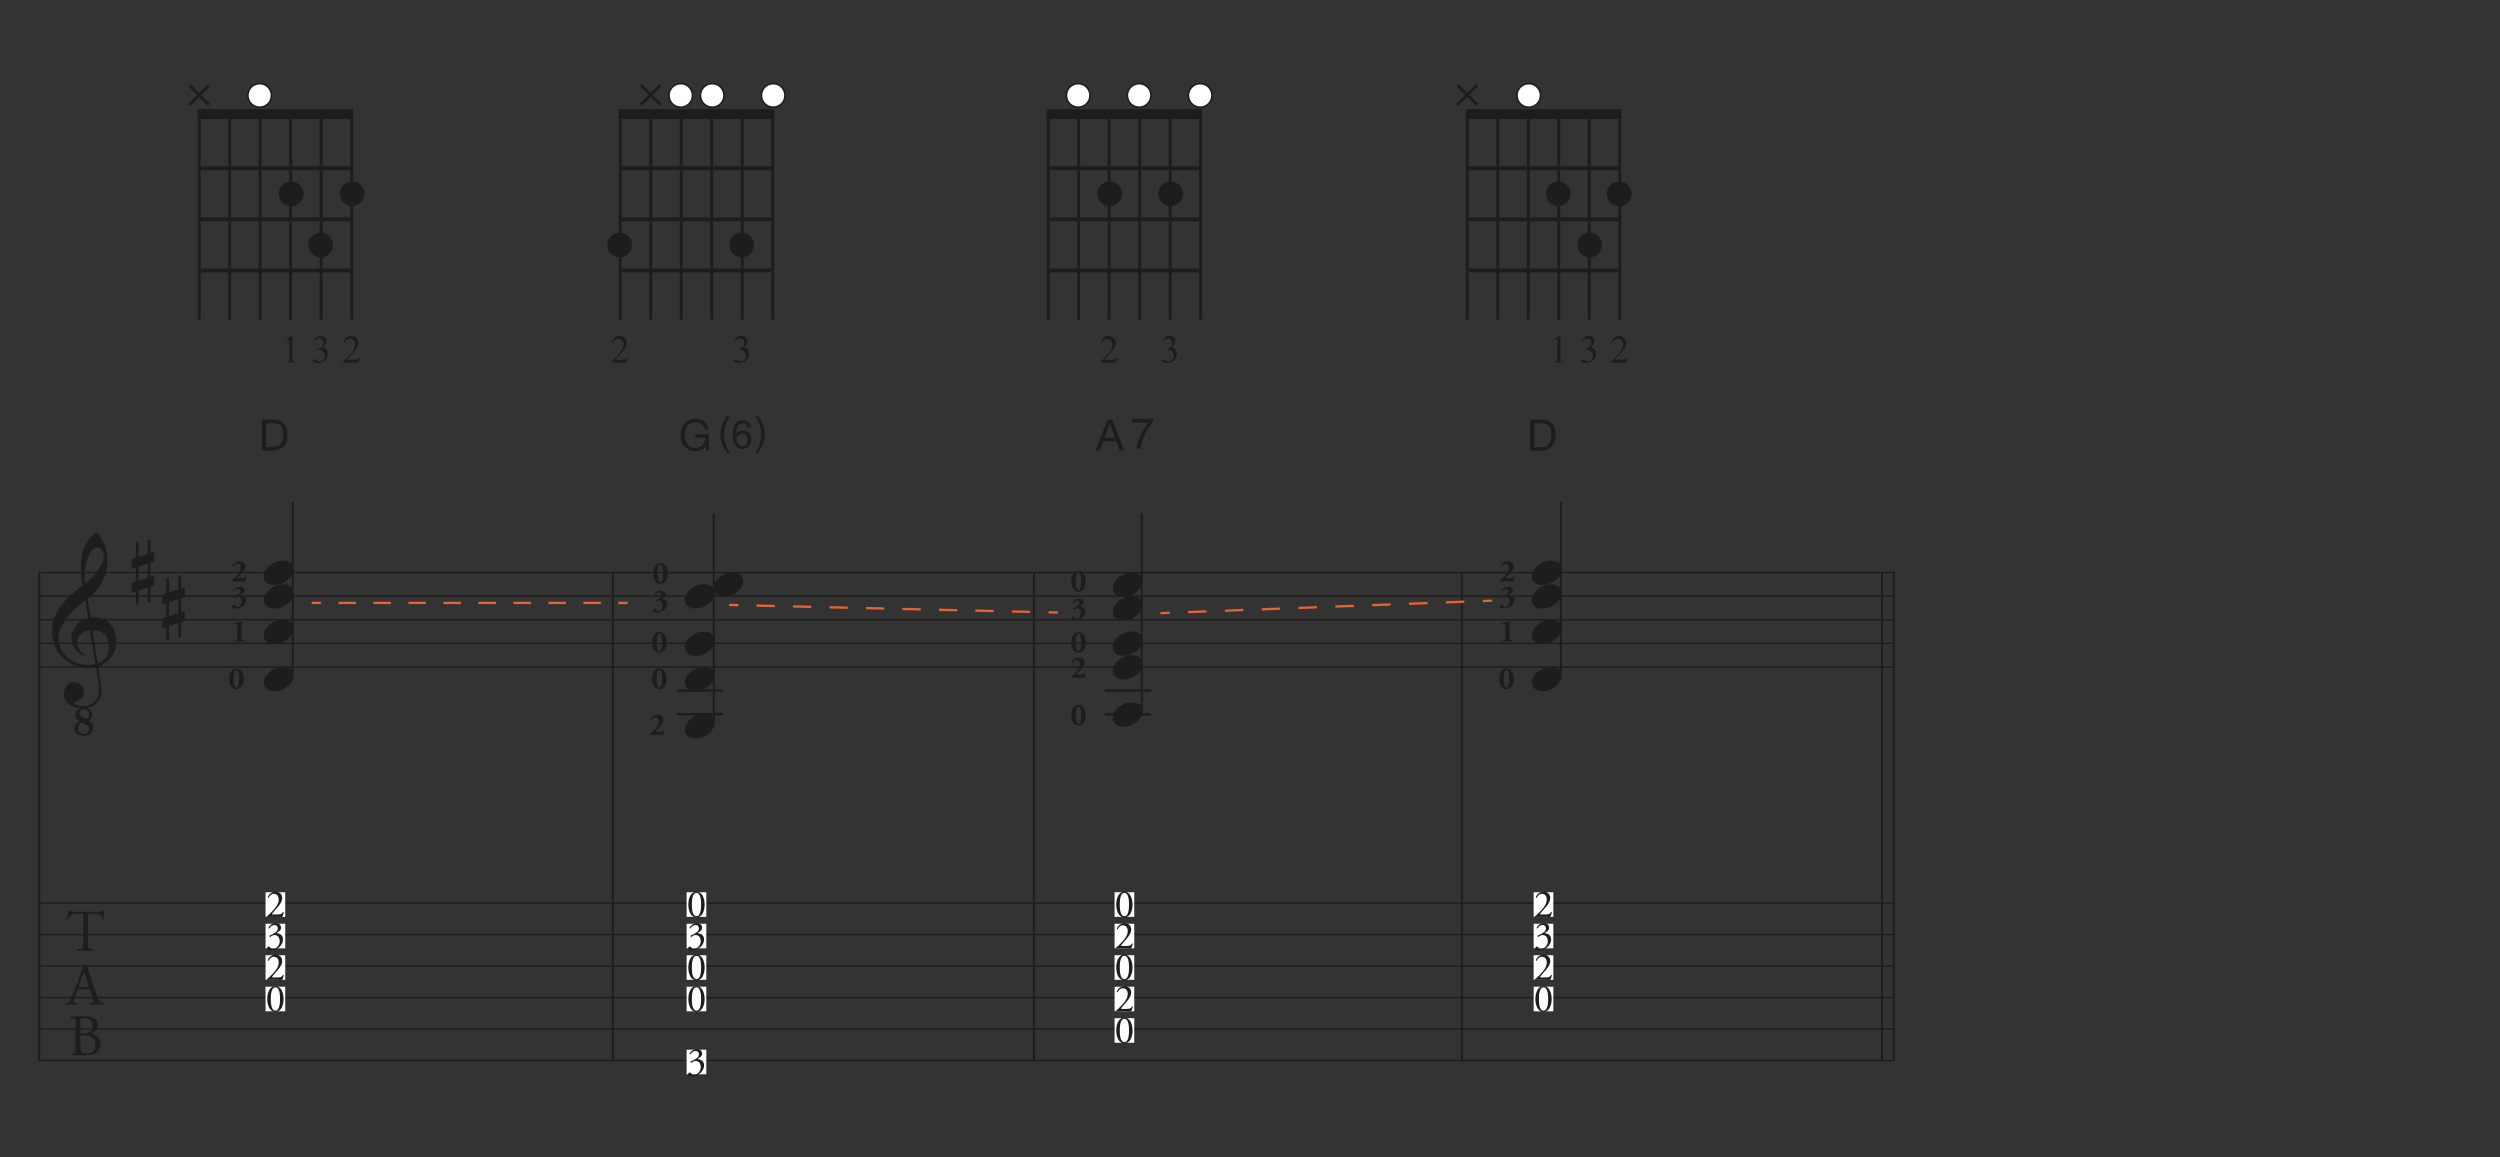 <?xml version="1.0" encoding="UTF-8"?><svg id="Ebene_1" xmlns="http://www.w3.org/2000/svg" xmlns:xlink="http://www.w3.org/1999/xlink" viewBox="0 0 540 250"><rect x="0" y="0" width="540" height="250" fill="#333333" stroke="none"/><defs><style>.cls-1,.cls-2,.cls-3,.cls-4,.cls-5,.cls-6,.cls-7,.cls-8,.cls-9,.cls-10,.cls-11,.cls-12,.cls-13{fill:none;}.cls-2{stroke-dasharray:0 0 3.98 3.98;}.cls-2,.cls-3,.cls-4,.cls-5,.cls-6,.cls-7,.cls-8,.cls-9,.cls-10,.cls-11,.cls-12,.cls-13{stroke-miterlimit:10;}.cls-2,.cls-7,.cls-11,.cls-13{stroke:#e96232;stroke-width:.5px;}.cls-14{clip-path:url(#clippath);}.cls-15{fill:#fff;}.cls-16{fill:#1d1d1b;}.cls-3{stroke-width:.85px;}.cls-3,.cls-4,.cls-5,.cls-6,.cls-8,.cls-9,.cls-10,.cls-12{stroke:#1d1d1b;}.cls-4{stroke-width:.42px;}.cls-5{stroke-width:.64px;}.cls-6{stroke-width:.32px;}.cls-7{stroke-dasharray:0 0 3.94 3.94;}.cls-8{stroke-width:.35px;}.cls-9{stroke-width:.53px;}.cls-10{stroke-width:2.12px;}.cls-11{stroke-dasharray:0 0 3.78 3.78;}.cls-12{stroke-width:.24px;}</style><clipPath id="clippath"><rect class="cls-1" x="-27.64" y="-126.94" width="595" height="842"/></clipPath></defs><g class="cls-14"><line class="cls-4" x1="8.49" y1="123.67" x2="8.49" y2="229.07"/><path class="cls-16" d="m18.14,158.94c-.65-.01-1.16-.18-1.53-.5-.37-.32-.55-.68-.55-1.07-.01-.42.11-.76.37-1.01.26-.25.52-.45.8-.58-.23-.11-.45-.27-.64-.49s-.3-.48-.3-.8c.01-.34.1-.64.27-.9.16-.26.38-.46.65-.61-.37-.04-.74-.13-1.13-.25-.39-.13-.74-.31-1.07-.53-.33-.22-.6-.5-.82-.84-.22-.33-.34-.73-.37-1.19-.03-.33,0-.65.06-.98.07-.33.19-.63.37-.9.18-.27.4-.5.68-.67s.62-.28,1.03-.31c.24-.01.49.02.74.11.25.09.48.21.69.38.21.16.39.37.53.61.14.24.23.51.25.8.04.5-.12.99-.47,1.46-.35.47-.95.82-1.8,1.05.12.19.38.37.77.55s.87.27,1.44.27c.3,0,.59-.05.89-.15s.57-.23.84-.4.5-.36.71-.58c.21-.22.39-.47.54-.74.19-.34.29-.8.29-1.37s-.03-1.14-.1-1.71c-.01-.1-.05-.33-.11-.7-.06-.37-.12-.76-.18-1.17-.06-.41-.14-.94-.23-1.59-.38.07-.79.11-1.21.12-.43.01-.85,0-1.25-.02-.41-.03-.79-.07-1.13-.14-.35-.07-.63-.16-.85-.27-1.05-.49-1.89-1.02-2.54-1.58-.65-.56-1.15-1.15-1.5-1.76-.35-.61-.6-1.24-.74-1.89-.14-.65-.23-1.3-.28-1.95-.05-.71,0-1.42.18-2.13.18-.71.42-1.39.74-2.03s.69-1.23,1.1-1.78c.41-.55.84-1.03,1.27-1.44.49-.46,1-.92,1.53-1.37.53-.45,1.12-.92,1.77-1.41-.01-.18-.03-.33-.05-.47-.02-.14-.04-.28-.07-.42-.03-.14-.06-.3-.09-.48-.03-.18-.06-.39-.07-.65,0-.11-.01-.31-.04-.6-.03-.29-.04-.65-.05-1.06,0-.41,0-.88.03-1.41.03-.52.1-1.07.2-1.64.07-.34.21-.77.44-1.3.22-.52.49-1.03.8-1.52.31-.49.63-.91.97-1.27.34-.35.66-.53.96-.53.23,0,.48.2.74.59s.52.87.75,1.44c.24.56.44,1.16.59,1.8s.24,1.18.25,1.64c.01.71-.01,1.33-.08,1.87s-.17,1.02-.3,1.45-.29.82-.47,1.18c-.18.36-.38.72-.6,1.09-.22.37-.44.69-.65.97-.22.28-.45.57-.69.87-.23.29-.48.53-.74.72s-.53.41-.79.64c.12.69.23,1.32.33,1.88.04.25.08.48.11.71.03.23.07.45.1.64s.06.36.08.49c.02.13.03.21.03.26.33-.04.67-.05,1.02-.02.35.03.69.08,1.01.15.32.08.6.16.86.27.25.1.45.21.6.32.72.53,1.24,1.15,1.55,1.86.31.71.5,1.42.55,2.14.04.57,0,1.15-.14,1.72-.14.58-.37,1.13-.69,1.65-.33.52-.74,1-1.25,1.44-.51.44-1.11.8-1.81,1.08.08.56.16,1.07.22,1.55.07.41.13.81.18,1.19s.1.66.12.81c.12.82.17,1.49.15,2.01-.02.52-.12.95-.3,1.27-.23.41-.52.79-.86,1.15-.34.36-.78.64-1.31.85l-.69.06c.33.11.6.3.84.56.23.27.34.58.33.95,0,.25-.08.48-.25.71-.17.23-.35.4-.54.51.11.07.22.15.35.25.12.1.23.22.34.36.1.14.19.29.25.46s.1.36.1.56c0,.25-.06.47-.18.68-.12.21-.28.39-.47.55s-.4.28-.64.36-.49.12-.74.12Zm2.49-15.5c-.11-.72-.21-1.35-.3-1.88-.09-.53-.19-1.11-.3-1.74-.11-.63-.21-1.21-.3-1.74-.09-.53-.19-1.16-.3-1.88-.56.03-1.02.14-1.38.34-.36.2-.64.44-.85.71-.2.28-.35.57-.43.89-.08.31-.12.59-.1.84.01.24.07.5.17.75.1.26.23.5.38.72.15.22.32.43.5.61s.37.32.56.42c-.03.03-.05.05-.06.07s-.03.04-.06.07c-.03.03-.05.05-.06.08-.44-.2-.81-.44-1.13-.71-.32-.27-.53-.48-.62-.61-.15-.19-.28-.37-.38-.54-.1-.17-.19-.35-.26-.53s-.13-.38-.17-.6c-.05-.22-.08-.48-.11-.78-.03-.29,0-.59.07-.91.07-.32.19-.64.35-.97.16-.33.36-.64.61-.95s.55-.59.89-.87c.18-.14.33-.24.47-.33.14-.08.27-.15.4-.2.13-.05.26-.1.38-.14.12-.04.26-.08.41-.12l-.61-3.69c-.15.1-.41.29-.77.57s-.77.63-1.2,1.02c-.44.39-.87.82-1.3,1.27s-.78.89-1.05,1.32c-.49.77-.87,1.49-1.14,2.15-.27.66-.38,1.36-.33,2.11.07.86.33,1.66.8,2.4.46.74,1.06,1.36,1.79,1.87.73.5,1.57.85,2.51,1.05.94.2,1.91.17,2.92-.07Zm-2.92,12.65c-.24.05-.45.2-.61.44-.16.24-.25.49-.25.77,0,.16.03.32.1.47.07.15.16.28.28.4s.25.21.41.28c.16.07.32.1.5.1.39.01.67-.09.84-.32.16-.22.25-.47.25-.74.01-.3-.08-.54-.29-.71s-.44-.32-.69-.43l-.53-.24Zm.47-2.94c-.31-.01-.56.07-.74.25s-.28.41-.3.68c0,.23.08.42.23.55.16.14.33.25.52.35.05.03.1.05.14.06.04.01.08.03.12.04l.53.22c.19-.1.34-.23.44-.42s.15-.37.15-.56c0-.29-.11-.55-.32-.8-.21-.24-.47-.37-.79-.39Zm4.22-33.11c-.01-.16-.04-.35-.08-.55-.04-.2-.11-.4-.2-.58s-.22-.34-.38-.46-.34-.18-.56-.18c-.53,0-1,.25-1.4.74-.4.5-.73,1.13-.98,1.89-.25.76-.42,1.6-.5,2.52-.08.92-.06,1.8.06,2.64.44-.35.9-.77,1.39-1.25.49-.48.94-.99,1.35-1.53.41-.54.74-1.08.99-1.64.25-.56.36-1.09.32-1.59Zm1.1,19.24c-.03-.26-.08-.57-.17-.94s-.25-.72-.5-1.05c-.25-.33-.6-.61-1.05-.84-.46-.22-1.06-.32-1.81-.28l1.16,7.1c.58-.19,1.04-.45,1.37-.79.33-.33.57-.69.72-1.06s.25-.75.27-1.13c.02-.38.02-.72.01-1.02Z"/><path class="cls-16" d="m19.01,203.43c0,1.33.03,1.52.76,1.59l.41.04c.08.05.05.28-.03.32-.72-.03-1.16-.04-1.66-.04s-.95.01-1.76.04c-.08-.04-.1-.25,0-.32l.46-.04c.72-.06.79-.25.79-1.59v-5.67c0-.39,0-.41-.38-.41h-.7c-.55,0-1.24.03-1.56.32-.3.28-.43.56-.57.88-.1.08-.28.01-.33-.09.2-.57.39-1.38.48-1.89.04-.03.2-.04.24,0,.08.41.5.39,1.08.39h5.14c.69,0,.8-.03.99-.36.06-.03.2-.01.23.04-.14.52-.23,1.55-.19,1.93-.05.1-.27.1-.33.03-.04-.32-.13-.79-.32-.93-.29-.22-.77-.32-1.47-.32h-.9c-.38,0-.37.01-.37.43v5.65Z"/><path class="cls-16" d="m19.51,214.03c-.09-.28-.14-.32-.52-.32h-1.92c-.32,0-.39.04-.48.3l-.44,1.33c-.19.57-.28.91-.28,1.05,0,.15.06.23.37.25l.42.04c.09.06.09.27-.03.32-.33-.03-.72-.03-1.32-.04-.42,0-.88.03-1.22.04-.08-.05-.1-.25-.03-.32l.42-.04c.3-.03.58-.17.76-.62.23-.58.58-1.41,1.12-2.83l1.29-3.43c.18-.46.25-.7.22-.9.3-.09.52-.32.66-.48.08,0,.17.03.19.11.17.56.37,1.14.56,1.7l1.74,5.1c.37,1.09.53,1.28,1.08,1.35l.34.04c.09.06.06.27,0,.32-.52-.03-.96-.04-1.54-.04-.61,0-1.09.03-1.46.04-.1-.05-.11-.25-.03-.32l.37-.04c.27-.03.44-.1.44-.23,0-.14-.06-.37-.17-.67l-.56-1.73Zm-2.51-1.13c-.1.29-.09.3.27.3h1.56c.37,0,.39-.05.28-.39l-.69-2.07c-.1-.3-.22-.65-.29-.8h-.03c-.04.06-.17.37-.3.75l-.8,2.21Z"/><path class="cls-16" d="m16.32,221.18c0-.94-.05-1.18-.62-1.23l-.41-.04c-.1-.08-.09-.27.01-.32.69-.06,1.55-.1,2.73-.1.8,0,1.56.06,2.13.36.55.27.96.77.96,1.59,0,.91-.53,1.38-1.29,1.74,0,.13.1.17.24.19.69.13,1.7.76,1.7,2.12,0,1.47-1.09,2.46-3.38,2.46-.37,0-.99-.04-1.52-.04s-.99.03-1.46.04c-.08-.04-.1-.24-.03-.32l.23-.04c.67-.11.7-.25.7-1.59v-4.82Zm1.04,1.69c0,.36.01.38.66.36,1.29-.05,1.99-.43,1.99-1.62s-.93-1.71-1.89-1.71c-.28,0-.47.03-.58.08-.13.04-.18.1-.18.33v2.58Zm0,2.95c0,.46.03,1.1.27,1.38.24.29.62.36,1,.36,1.13,0,1.99-.51,1.99-1.78,0-1-.51-2.17-2.53-2.17-.69,0-.74.08-.74.33v1.88Z"/><path class="cls-16" d="m29.34,120.48v-3.33h.59v3.12l2-.65v-2.98h.59v2.79l.8-.27v2.12l-.8.27v3.02l.8-.24v2.1l-.8.27v3.33h-.59v-3.14l-2,.65v3.02h-.59v-2.81l-.88.29v-2.12l.88-.29v-3.04l-.88.29v-2.1l.88-.29Zm.59,1.92v3.04l2-.65v-3.04l-2,.65Z"/><path class="cls-16" d="m35.93,128.13v-3.33h.59v3.12l2-.65v-2.98h.59v2.79l.8-.27v2.12l-.8.27v3.02l.8-.24v2.1l-.8.27v3.33h-.59v-3.14l-2,.65v3.02h-.59v-2.81l-.88.29v-2.12l.88-.29v-3.04l-.88.29v-2.1l.88-.29Zm.59,1.92v3.04l2-.65v-3.04l-2,.65Z"/><line class="cls-4" x1="132.37" y1="123.67" x2="132.37" y2="229.07"/><line class="cls-4" x1="223.32" y1="123.67" x2="223.32" y2="229.07"/><line class="cls-4" x1="315.76" y1="123.67" x2="315.76" y2="229.07"/><line class="cls-4" x1="409.05" y1="123.67" x2="409.05" y2="229.07"/><line class="cls-4" x1="406.5" y1="123.67" x2="406.5" y2="229.07"/><line class="cls-6" x1="8.27" y1="123.67" x2="409.26" y2="123.67"/><line class="cls-6" x1="8.27" y1="128.77" x2="409.26" y2="128.77"/><line class="cls-6" x1="8.27" y1="133.87" x2="409.26" y2="133.87"/><line class="cls-6" x1="8.27" y1="138.97" x2="409.26" y2="138.97"/><line class="cls-6" x1="8.27" y1="144.07" x2="409.26" y2="144.07"/><line class="cls-6" x1="8.27" y1="195.07" x2="409.26" y2="195.07"/><line class="cls-6" x1="8.27" y1="201.87" x2="409.26" y2="201.87"/><line class="cls-6" x1="8.27" y1="208.67" x2="409.26" y2="208.67"/><line class="cls-6" x1="8.27" y1="215.47" x2="409.26" y2="215.47"/><line class="cls-6" x1="8.27" y1="222.27" x2="409.26" y2="222.27"/><line class="cls-6" x1="8.27" y1="229.07" x2="409.26" y2="229.07"/><line class="cls-4" x1="63.23" y1="145.77" x2="63.23" y2="108.37"/><path class="cls-16" d="m57.1,123.69c.14-.37.34-.71.62-1.02s.6-.59.97-.83.76-.42,1.18-.55.85-.19,1.29-.19.82.07,1.14.21c.33.14.58.33.78.57.19.24.31.52.36.84.05.32,0,.66-.13,1.03-.14.37-.35.71-.63,1.03-.29.32-.61.6-.98.84-.37.24-.77.42-1.19.55-.43.13-.85.19-1.27.19s-.81-.07-1.13-.21c-.32-.14-.58-.34-.78-.58-.2-.24-.32-.53-.36-.85-.04-.32,0-.66.14-1.03Z"/><path class="cls-16" d="m57.1,128.79c.14-.37.34-.71.62-1.02s.6-.59.97-.83.76-.42,1.18-.55.85-.19,1.29-.19.82.07,1.14.21c.33.14.58.33.78.57.19.24.31.52.36.84.05.32,0,.66-.13,1.03-.14.37-.35.71-.63,1.03-.29.32-.61.6-.98.84-.37.24-.77.42-1.19.55-.43.13-.85.19-1.27.19s-.81-.07-1.13-.21c-.32-.14-.58-.34-.78-.58-.2-.24-.32-.53-.36-.85-.04-.32,0-.66.14-1.03Z"/><path class="cls-16" d="m57.1,136.44c.14-.37.34-.71.62-1.02s.6-.59.97-.83.76-.42,1.18-.55.85-.19,1.29-.19.82.07,1.14.21c.33.14.58.33.78.57.19.24.31.52.36.84.05.32,0,.66-.13,1.03-.14.37-.35.71-.63,1.03-.29.32-.61.6-.98.84-.37.24-.77.42-1.19.55-.43.13-.85.19-1.27.19s-.81-.07-1.13-.21c-.32-.14-.58-.34-.78-.58-.2-.24-.32-.53-.36-.85-.04-.32,0-.66.14-1.03Z"/><path class="cls-16" d="m57.1,146.64c.14-.37.34-.71.62-1.02s.6-.59.97-.83.76-.42,1.18-.55.85-.19,1.29-.19.82.07,1.14.21c.33.14.58.33.78.57.19.24.31.52.36.84.05.32,0,.66-.13,1.03-.14.37-.35.71-.63,1.03-.29.32-.61.6-.98.84-.37.24-.77.42-1.19.55-.43.13-.85.19-1.27.19s-.81-.07-1.13-.21c-.32-.14-.58-.34-.78-.58-.2-.24-.32-.53-.36-.85-.04-.32,0-.66.14-1.03Z"/><path class="cls-16" d="m52.17,137.66c0,.54.04.61.37.64l.28.02c.06.04.05.22-.01.24-.25-.01-.65-.02-1.08-.02-.45,0-.86,0-1.1.02-.07-.02-.08-.2-.01-.24l.28-.02c.33-.03.37-.1.37-.64v-2.2c0-.45-.03-.55-.33-.59l-.31-.04c-.06-.03-.07-.2-.01-.24.28-.04.6-.12.87-.19.3-.09.56-.22.61-.22.03,0,.08.02.1.07-.01.16-.02.47-.02.81v2.59Z"/><path class="cls-16" d="m52.25,124.88c.5,0,.58-.01.78-.37.05-.05.2-.05.23.04-.06.42-.22.89-.33,1.06-.27-.01-.52-.02-.95-.02h-1.08c-.35,0-.65,0-.76.02-.06-.01-.08-.09-.07-.15.26-.24.65-.6,1.05-1.05.47-.52.89-1.09.89-1.82,0-.47-.29-.83-.74-.83-.39,0-.66.25-.88.63-.08.05-.21.01-.22-.1.28-.69.91-1.06,1.56-1.06.8,0,1.29.52,1.29,1.16,0,.53-.21.91-1.03,1.68l-.33.31c-.3.28-.36.37-.36.43,0,.04.03.08.13.08h.82Z"/><path class="cls-16" d="m50.54,127.74c-.1.03-.19-.05-.19-.13.27-.55.81-.86,1.42-.86.67,0,1.08.33,1.08.78,0,.28-.12.56-.86.88-.07.03-.03.09.06.09.61-.02,1.14.4,1.14,1.05,0,.49-.24.99-.78,1.39-.59.42-1.2.54-1.57.54s-.74-.14-.74-.48c0-.18.14-.37.41-.37.24,0,.39.27.46.36.08.12.2.16.29.16.29,0,.91-.39.91-1.23,0-.61-.31-1.04-.8-1.04-.28,0-.5.13-.67.29-.14-.03-.22-.17-.16-.33.27-.1.82-.33,1.1-.55.12-.1.29-.31.29-.61,0-.25-.22-.5-.56-.5s-.63.26-.84.56Z"/><path class="cls-16" d="m52.63,146.61c0,1.1-.47,2.23-1.57,2.23s-1.57-1.13-1.57-2.23.47-2.23,1.57-2.23,1.57,1.17,1.57,2.23Zm-1.57,1.91c.52,0,.58-1.31.58-1.91s-.06-1.91-.58-1.91-.58,1.31-.58,1.91.06,1.91.58,1.91Z"/><rect class="cls-15" x="57.36" y="192.73" width="4.25" height="5.31"/><path class="cls-16" d="m60.05,197.52c.39,0,.65-.05.8-.19.16-.14.22-.25.27-.35.06-.03.15,0,.19.05-.11.42-.26.87-.39,1.04-.35-.02-.71-.03-1.1-.03h-1.23c-.48,0-.76,0-.94.03-.02,0-.06-.04-.06-.11,0-.03.04-.06.09-.09.39-.25.67-.54,1.3-1.22.56-.6,1.22-1.43,1.22-2.34,0-.77-.37-1.24-1.06-1.24-.51,0-.88.35-1.1.85-.08.04-.2,0-.2-.11.27-.75.94-1.2,1.71-1.2.85,0,1.4.57,1.4,1.39,0,.53-.25,1.1-.91,1.87l-.52.59c-.7.8-.77.94-.77.99,0,.06.04.08.26.08h1.05Z"/><rect class="cls-15" x="57.36" y="199.53" width="4.25" height="5.31"/><path class="cls-16" d="m57.71,204.79c0-.17.13-.33.33-.33s.31.17.41.31c.11.16.21.26.45.26.55,0,1.52-.72,1.52-1.67,0-.75-.36-1.39-1.1-1.39-.42,0-.72.2-.92.42-.14-.02-.24-.14-.19-.3.32-.14,1.02-.46,1.36-.74.19-.15.45-.41.45-.82,0-.45-.31-.73-.7-.73-.5,0-.88.31-1.15.75-.08.02-.18-.03-.18-.12.26-.59.88-1.03,1.54-1.03.7,0,1.18.37,1.18.98,0,.35-.14.68-.91,1.09-.04.08,0,.12.1.13.65.05,1.23.5,1.23,1.31,0,.61-.3,1.22-.82,1.68-.63.55-1.36.73-1.78.73-.38,0-.84-.13-.84-.53Z"/><rect class="cls-15" x="57.36" y="206.33" width="4.25" height="5.31"/><path class="cls-16" d="m60.05,211.12c.39,0,.65-.05.8-.19.16-.14.22-.25.27-.35.06-.03.15,0,.19.05-.11.42-.26.87-.39,1.04-.35-.02-.71-.03-1.1-.03h-1.23c-.48,0-.76,0-.94.03-.02,0-.06-.04-.06-.11,0-.03.04-.06.09-.09.39-.25.67-.54,1.3-1.22.56-.6,1.22-1.43,1.22-2.34,0-.77-.37-1.24-1.06-1.24-.51,0-.88.35-1.1.85-.08.04-.2,0-.2-.11.27-.75.94-1.2,1.71-1.2.85,0,1.4.57,1.4,1.39,0,.53-.25,1.1-.91,1.87l-.52.59c-.7.8-.77.94-.77.99,0,.06.04.08.26.08h1.05Z"/><rect class="cls-15" x="57.36" y="213.13" width="4.25" height="5.31"/><path class="cls-16" d="m61.25,215.78c0,1.33-.52,2.78-1.76,2.78s-1.76-1.44-1.76-2.78.52-2.78,1.76-2.78,1.76,1.5,1.76,2.78Zm-2.76,0c0,.8.07,2.52,1,2.52s1-1.73,1-2.52-.07-2.52-1-2.52-1,1.73-1,2.52Z"/><path class="cls-16" d="m58.89,90.64c1.03,0,1.82.26,2.38.79.55.52.83,1.32.83,2.39,0,.56-.06,1.06-.19,1.49-.12.43-.32.8-.58,1.09s-.6.52-1,.68c-.41.16-.89.23-1.44.23h-2.29v-6.68h2.29Zm.07,5.93c.1,0,.22,0,.37-.02.15-.02.31-.05.48-.11.17-.06.33-.14.5-.26s.31-.27.44-.46c.13-.19.24-.44.32-.72.08-.29.13-.64.13-1.05s-.04-.76-.12-1.07c-.08-.31-.21-.58-.38-.8-.18-.22-.41-.39-.69-.5-.28-.12-.63-.17-1.04-.17h-1.5v5.18h1.48Z"/><line class="cls-3" x1="43.02" y1="58.43" x2="75.96" y2="58.43"/><line class="cls-3" x1="43.02" y1="47.38" x2="75.96" y2="47.38"/><line class="cls-3" x1="43.02" y1="36.33" x2="75.96" y2="36.33"/><line class="cls-10" x1="42.7" y1="24.64" x2="76.27" y2="24.64"/><line class="cls-5" x1="43.02" y1="69.06" x2="43.02" y2="24.64"/><line class="cls-5" x1="49.61" y1="69.06" x2="49.61" y2="24.64"/><line class="cls-5" x1="56.19" y1="69.06" x2="56.19" y2="24.64"/><line class="cls-5" x1="62.78" y1="69.06" x2="62.78" y2="24.64"/><line class="cls-5" x1="69.37" y1="69.06" x2="69.37" y2="24.64"/><line class="cls-5" x1="75.96" y1="69.06" x2="75.96" y2="24.64"/><circle class="cls-16" cx="76.06" cy="41.86" r="2.55"/><circle class="cls-12" cx="76.06" cy="41.86" r="2.55"/><path class="cls-16" d="m71.81,52.91c0-1.41-1.14-2.55-2.55-2.55s-2.55,1.14-2.55,2.55,1.14,2.55,2.55,2.55,2.55-1.14,2.55-2.55Z"/><path class="cls-12" d="m71.81,52.91c0-1.41-1.14-2.55-2.55-2.55s-2.55,1.14-2.55,2.55,1.14,2.55,2.55,2.55,2.55-1.14,2.55-2.55Z"/><circle class="cls-16" cx="62.89" cy="41.86" r="2.55"/><circle class="cls-12" cx="62.89" cy="41.86" r="2.55"/><path class="cls-15" d="m58.64,20.61c0-1.41-1.14-2.55-2.55-2.55s-2.55,1.14-2.55,2.55,1.14,2.55,2.55,2.55,2.55-1.14,2.55-2.55Z"/><path class="cls-8" d="m58.64,20.61c0-1.41-1.14-2.55-2.55-2.55s-2.55,1.14-2.55,2.55,1.14,2.55,2.55,2.55,2.55-1.14,2.55-2.55Z"/><line class="cls-5" x1="40.89" y1="22.64" x2="45.14" y2="18.39"/><line class="cls-5" x1="40.89" y1="18.39" x2="45.14" y2="22.64"/><path class="cls-16" d="m61.65,73.22l1.37-.67h.14v4.75c0,.32.01.51.04.59.03.08.08.14.16.18s.25.06.51.07v.15h-2.12v-.15c.27,0,.44-.03.51-.07s.13-.09.16-.16c.03-.07.05-.27.05-.61v-3.04c0-.41-.01-.67-.04-.79-.02-.09-.05-.15-.11-.19s-.11-.06-.18-.06c-.1,0-.24.04-.43.13l-.06-.13Z"/><path class="cls-16" d="m77.73,77.22l-.39,1.08h-3.32v-.15c.98-.89,1.66-1.62,2.06-2.18s.6-1.08.6-1.55c0-.36-.11-.65-.33-.88s-.48-.34-.78-.34c-.28,0-.53.08-.75.24-.22.16-.38.4-.49.71h-.15c.07-.51.25-.9.53-1.18.29-.27.64-.41,1.07-.41.46,0,.84.15,1.14.44s.46.64.46,1.04c0,.29-.07.57-.2.85-.2.45-.54.92-1,1.42-.69.75-1.12,1.21-1.29,1.36h1.47c.3,0,.51-.01.63-.03.12-.02.23-.07.33-.13.1-.07.18-.16.25-.29h.15Z"/><path class="cls-16" d="m67.68,73.74c.16-.38.36-.67.61-.88.25-.21.55-.31.92-.31.45,0,.8.15,1.04.44.18.22.27.45.27.7,0,.41-.26.83-.77,1.27.35.14.61.33.78.58.18.25.27.55.27.89,0,.49-.15.91-.46,1.27-.4.46-.99.7-1.76.7-.38,0-.64-.05-.77-.14-.14-.09-.21-.2-.21-.3,0-.08.03-.15.1-.21s.14-.09.23-.09c.07,0,.14.01.21.03.05.01.15.06.32.15.17.09.28.14.34.16.1.03.21.05.33.05.28,0,.53-.11.74-.33s.31-.48.31-.78c0-.22-.05-.43-.15-.64-.07-.15-.15-.27-.24-.35-.12-.11-.28-.21-.49-.3s-.42-.14-.63-.14h-.13v-.12c.22-.03.44-.11.66-.24.22-.13.38-.29.48-.47s.15-.38.15-.6c0-.29-.09-.52-.27-.69-.18-.18-.4-.26-.67-.26-.43,0-.79.23-1.07.69l-.14-.07Z"/><line class="cls-4" x1="154.18" y1="155.97" x2="154.18" y2="110.92"/><path class="cls-16" d="m154.21,126.24c.14-.37.34-.71.62-1.02s.6-.59.97-.83.76-.42,1.18-.55.85-.19,1.29-.19.82.07,1.14.21c.33.14.58.33.78.57.19.24.31.52.36.84.05.32,0,.66-.13,1.03-.14.37-.35.71-.63,1.03-.29.32-.61.6-.98.84-.37.24-.77.42-1.19.55-.43.13-.85.19-1.27.19s-.81-.07-1.13-.21c-.32-.14-.58-.34-.78-.58-.2-.24-.32-.53-.36-.85-.04-.32,0-.66.14-1.03Z"/><path class="cls-16" d="m148.05,128.79c.14-.37.34-.71.62-1.02s.6-.59.97-.83.76-.42,1.18-.55.85-.19,1.29-.19.82.07,1.14.21c.33.14.58.33.78.57.19.24.31.52.36.84.05.32,0,.66-.13,1.03-.14.37-.35.71-.63,1.03-.29.32-.61.6-.98.84-.37.24-.77.42-1.19.55-.43.13-.85.19-1.27.19s-.81-.07-1.13-.21c-.32-.14-.58-.34-.78-.58-.2-.24-.32-.53-.36-.85-.04-.32,0-.66.14-1.03Z"/><path class="cls-16" d="m148.05,138.99c.14-.37.34-.71.62-1.02s.6-.59.97-.83.76-.42,1.18-.55.85-.19,1.29-.19.82.07,1.14.21c.33.14.58.33.78.57.19.24.31.52.36.84.05.32,0,.66-.13,1.03-.14.37-.35.71-.63,1.03-.29.32-.61.6-.98.84-.37.24-.77.42-1.19.55-.43.13-.85.19-1.27.19s-.81-.07-1.13-.21c-.32-.14-.58-.34-.78-.58-.2-.24-.32-.53-.36-.85-.04-.32,0-.66.14-1.03Z"/><path class="cls-16" d="m148.05,146.64c.14-.37.34-.71.62-1.02s.6-.59.97-.83.76-.42,1.18-.55.85-.19,1.29-.19.82.07,1.14.21c.33.14.58.33.78.57.19.24.31.52.36.84.05.32,0,.66-.13,1.03-.14.37-.35.71-.63,1.03-.29.32-.61.6-.98.84-.37.24-.77.42-1.19.55-.43.13-.85.19-1.27.19s-.81-.07-1.13-.21c-.32-.14-.58-.34-.78-.58-.2-.24-.32-.53-.36-.85-.04-.32,0-.66.14-1.03Z"/><line class="cls-9" x1="146.19" y1="154.27" x2="156.17" y2="154.27"/><line class="cls-9" x1="146.19" y1="149.17" x2="156.17" y2="149.17"/><path class="cls-16" d="m148.05,156.84c.14-.37.34-.71.62-1.02s.6-.59.97-.83.76-.42,1.18-.55.85-.19,1.29-.19.82.07,1.14.21c.33.14.58.33.78.57.19.24.31.52.36.84.05.32,0,.66-.13,1.03-.14.37-.35.71-.63,1.03-.29.32-.61.6-.98.84-.37.24-.77.42-1.19.55-.43.13-.85.19-1.27.19s-.81-.07-1.13-.21c-.32-.14-.58-.34-.78-.58-.2-.24-.32-.53-.36-.85-.04-.32,0-.66.14-1.03Z"/><path class="cls-16" d="m142.56,158.03c.5,0,.58-.01.78-.37.05-.05.2-.05.23.04-.06.42-.22.89-.33,1.05-.27-.01-.52-.02-.95-.02h-1.08c-.35,0-.65,0-.76.02-.06-.01-.08-.09-.07-.15.26-.24.65-.6,1.05-1.05.47-.52.89-1.09.89-1.82,0-.47-.29-.83-.74-.83-.39,0-.66.25-.88.63-.08.05-.21.01-.22-.1.28-.69.91-1.06,1.56-1.06.8,0,1.29.52,1.29,1.16,0,.53-.21.91-1.03,1.68l-.33.31c-.3.28-.36.37-.36.43,0,.04.03.08.13.08h.82Z"/><path class="cls-16" d="m141.49,128.59c-.1.03-.19-.05-.19-.13.27-.55.81-.86,1.42-.86.67,0,1.08.33,1.08.78,0,.28-.12.56-.86.88-.07.03-.03.09.06.09.61-.02,1.14.4,1.14,1.05,0,.49-.24.99-.78,1.39-.59.42-1.2.54-1.57.54s-.74-.14-.74-.48c0-.18.14-.37.41-.37.24,0,.39.27.46.36.08.12.2.16.29.16.29,0,.91-.39.91-1.23,0-.61-.31-1.04-.8-1.04-.28,0-.5.13-.67.29-.14-.03-.22-.17-.16-.33.27-.1.82-.33,1.1-.55.12-.1.29-.31.29-.61,0-.25-.22-.5-.56-.5s-.63.26-.84.56Z"/><path class="cls-16" d="m144,138.75c0,1.1-.47,2.23-1.57,2.23s-1.57-1.13-1.57-2.23.47-2.23,1.57-2.23,1.57,1.17,1.57,2.23Zm-1.57,1.91c.52,0,.58-1.31.58-1.91s-.06-1.91-.58-1.91-.58,1.31-.58,1.91.06,1.91.58,1.91Z"/><path class="cls-16" d="m144.22,123.88c0,1.1-.47,2.23-1.57,2.23s-1.57-1.13-1.57-2.23.47-2.23,1.57-2.23,1.57,1.17,1.57,2.23Zm-1.57,1.91c.52,0,.58-1.31.58-1.91s-.06-1.91-.58-1.91-.58,1.31-.58,1.91.06,1.91.58,1.91Z"/><path class="cls-16" d="m144,146.61c0,1.1-.47,2.23-1.57,2.23s-1.57-1.13-1.57-2.23.47-2.23,1.57-2.23,1.57,1.17,1.57,2.23Zm-1.57,1.91c.52,0,.58-1.31.58-1.91s-.06-1.91-.58-1.91-.58,1.31-.58,1.91.06,1.91.58,1.91Z"/><path class="cls-16" d="m157.1,97.83c-.41-.52-.76-1.13-1.05-1.83-.29-.7-.43-1.42-.43-2.17,0-.66.11-1.29.32-1.89.25-.7.63-1.4,1.15-2.09h.54c-.33.58-.56.99-.66,1.23-.17.38-.3.78-.4,1.2-.12.52-.18,1.04-.18,1.56,0,1.33.41,2.66,1.24,3.99h-.54Z"/><path class="cls-16" d="m162.17,92.3l-.74.06c-.07-.29-.16-.51-.28-.64-.2-.21-.45-.32-.75-.32-.24,0-.45.07-.63.2-.24.17-.42.42-.56.75-.14.33-.21.8-.21,1.41.18-.27.4-.48.66-.61.26-.13.53-.2.82-.2.5,0,.92.18,1.27.55s.53.84.53,1.42c0,.38-.08.74-.25,1.06-.16.33-.39.58-.68.75s-.61.26-.98.26c-.62,0-1.13-.23-1.52-.69-.39-.46-.59-1.21-.59-2.26,0-1.18.22-2.03.65-2.56.38-.46.89-.7,1.53-.7.48,0,.87.13,1.18.4.31.27.49.64.55,1.11Zm-3.05,2.62c0,.26.05.5.16.74.11.24.26.41.46.54s.4.18.62.18c.32,0,.59-.13.81-.38.23-.25.34-.6.34-1.04s-.11-.75-.34-.99-.51-.36-.85-.36-.62.12-.86.36c-.24.24-.35.56-.35.95Z"/><path class="cls-16" d="m163.72,97.83h-.54c.83-1.33,1.24-2.66,1.24-3.99,0-.52-.06-1.04-.18-1.55-.09-.42-.23-.81-.39-1.2-.11-.25-.33-.66-.67-1.25h.54c.52.69.9,1.39,1.15,2.09.21.6.32,1.23.32,1.89,0,.75-.14,1.47-.43,2.17-.29.7-.63,1.31-1.04,1.83Z"/><rect class="cls-15" x="148.31" y="192.73" width="4.25" height="5.31"/><path class="cls-16" d="m152.2,195.38c0,1.33-.52,2.78-1.76,2.78s-1.76-1.44-1.76-2.78.52-2.78,1.76-2.78,1.76,1.5,1.76,2.78Zm-2.76,0c0,.8.07,2.52,1,2.52s1-1.73,1-2.52-.07-2.52-1-2.52-1,1.73-1,2.52Z"/><rect class="cls-15" x="148.31" y="199.53" width="4.25" height="5.31"/><path class="cls-16" d="m148.66,204.79c0-.17.13-.33.33-.33s.31.17.41.31c.11.16.21.26.45.26.55,0,1.52-.72,1.52-1.67,0-.75-.36-1.39-1.1-1.39-.42,0-.72.2-.92.42-.14-.02-.24-.14-.19-.3.32-.14,1.02-.46,1.36-.74.19-.15.45-.41.45-.82,0-.45-.31-.73-.7-.73-.5,0-.88.31-1.15.75-.08.02-.18-.03-.18-.12.26-.59.88-1.03,1.54-1.03.7,0,1.18.37,1.18.98,0,.35-.14.68-.91,1.09-.04.08,0,.12.1.13.65.05,1.23.5,1.23,1.31,0,.61-.3,1.22-.82,1.68-.63.55-1.36.73-1.78.73-.38,0-.84-.13-.84-.53Z"/><rect class="cls-15" x="148.31" y="206.33" width="4.25" height="5.31"/><path class="cls-16" d="m152.2,208.98c0,1.33-.52,2.78-1.76,2.78s-1.76-1.44-1.76-2.78.52-2.78,1.76-2.78,1.76,1.5,1.76,2.78Zm-2.76,0c0,.8.07,2.52,1,2.52s1-1.73,1-2.52-.07-2.52-1-2.52-1,1.73-1,2.52Z"/><rect class="cls-15" x="148.31" y="213.13" width="4.25" height="5.31"/><path class="cls-16" d="m152.2,215.78c0,1.33-.52,2.78-1.76,2.78s-1.76-1.44-1.76-2.78.52-2.78,1.76-2.78,1.76,1.5,1.76,2.78Zm-2.76,0c0,.8.07,2.52,1,2.52s1-1.73,1-2.52-.07-2.52-1-2.52-1,1.73-1,2.52Z"/><rect class="cls-15" x="148.31" y="226.73" width="4.25" height="5.31"/><path class="cls-16" d="m148.66,231.99c0-.17.13-.33.33-.33s.31.17.41.31c.11.16.21.26.45.26.55,0,1.52-.72,1.52-1.67,0-.75-.36-1.39-1.1-1.39-.42,0-.72.2-.92.42-.14-.02-.24-.14-.19-.3.32-.14,1.02-.46,1.36-.74.19-.15.45-.41.45-.82,0-.45-.31-.73-.7-.73-.5,0-.88.31-1.15.75-.08.02-.18-.03-.18-.12.26-.59.88-1.03,1.54-1.03.7,0,1.18.37,1.18.98,0,.35-.14.68-.91,1.09-.04.08,0,.12.1.13.65.05,1.23.5,1.23,1.31,0,.61-.3,1.22-.82,1.68-.63.55-1.36.73-1.78.73-.38,0-.84-.13-.84-.53Z"/><path class="cls-16" d="m151.36,97.24c-.39.15-.78.23-1.17.23-.5,0-.94-.09-1.34-.28-.39-.18-.73-.43-1-.74-.27-.31-.48-.67-.63-1.08-.14-.41-.22-.83-.22-1.26,0-.49.07-.95.2-1.39.13-.44.33-.82.6-1.15.26-.33.6-.59.99-.79.4-.2.86-.29,1.39-.29.36,0,.7.04,1.02.13.32.08.61.22.86.4.25.18.46.41.64.69.17.28.29.61.35,1h-.89c-.04-.26-.12-.48-.24-.66-.12-.18-.27-.34-.44-.45-.17-.12-.37-.21-.59-.27-.22-.06-.46-.09-.71-.09-.41,0-.75.08-1.04.24s-.53.38-.71.64c-.18.26-.32.57-.41.91-.09.34-.13.69-.13,1.04s.05.68.15,1.01c.1.32.25.6.44.85.19.25.43.44.72.59s.61.22.99.22c.35,0,.66-.06.93-.17.27-.11.49-.27.68-.46.18-.2.32-.43.42-.69.09-.26.13-.55.12-.86h-2.13v-.75h2.93v3.52h-.56l-.23-.83c-.26.35-.59.6-.97.75Z"/><line class="cls-3" x1="133.97" y1="58.43" x2="166.91" y2="58.43"/><line class="cls-3" x1="133.97" y1="47.38" x2="166.91" y2="47.38"/><line class="cls-3" x1="133.97" y1="36.33" x2="166.91" y2="36.33"/><line class="cls-10" x1="133.65" y1="24.64" x2="167.22" y2="24.64"/><line class="cls-5" x1="133.97" y1="69.06" x2="133.97" y2="24.64"/><line class="cls-5" x1="140.56" y1="69.06" x2="140.56" y2="24.64"/><line class="cls-5" x1="147.14" y1="69.06" x2="147.14" y2="24.64"/><line class="cls-5" x1="153.73" y1="69.06" x2="153.73" y2="24.64"/><line class="cls-5" x1="160.32" y1="69.06" x2="160.32" y2="24.64"/><line class="cls-5" x1="166.91" y1="69.06" x2="166.91" y2="24.64"/><path class="cls-16" d="m136.41,52.91c0-1.41-1.14-2.55-2.55-2.55s-2.55,1.14-2.55,2.55,1.14,2.55,2.55,2.55,2.55-1.14,2.55-2.55Z"/><path class="cls-12" d="m136.41,52.91c0-1.41-1.14-2.55-2.55-2.55s-2.55,1.14-2.55,2.55,1.14,2.55,2.55,2.55,2.55-1.14,2.55-2.55Z"/><path class="cls-15" d="m149.59,20.61c0-1.41-1.14-2.55-2.55-2.55s-2.55,1.14-2.55,2.55,1.14,2.55,2.55,2.55,2.55-1.14,2.55-2.55Z"/><path class="cls-8" d="m149.59,20.61c0-1.41-1.14-2.55-2.55-2.55s-2.55,1.14-2.55,2.55,1.14,2.55,2.55,2.55,2.55-1.14,2.55-2.55Z"/><path class="cls-15" d="m156.39,20.61c0-1.41-1.14-2.55-2.55-2.55s-2.55,1.14-2.55,2.55,1.14,2.55,2.55,2.55,2.55-1.14,2.55-2.55Z"/><path class="cls-8" d="m156.39,20.61c0-1.41-1.14-2.55-2.55-2.55s-2.55,1.14-2.55,2.55,1.14,2.55,2.55,2.55,2.55-1.14,2.55-2.55Z"/><path class="cls-16" d="m162.76,52.91c0-1.41-1.14-2.55-2.55-2.55s-2.55,1.14-2.55,2.55,1.14,2.55,2.55,2.55,2.55-1.14,2.55-2.55Z"/><path class="cls-12" d="m162.76,52.91c0-1.41-1.14-2.55-2.55-2.55s-2.55,1.14-2.55,2.55,1.14,2.55,2.55,2.55,2.55-1.14,2.55-2.55Z"/><path class="cls-15" d="m169.56,20.61c0-1.41-1.14-2.55-2.55-2.55s-2.55,1.14-2.55,2.55,1.14,2.55,2.55,2.55,2.55-1.14,2.55-2.55Z"/><path class="cls-8" d="m169.56,20.61c0-1.41-1.14-2.55-2.55-2.55s-2.55,1.14-2.55,2.55,1.14,2.55,2.55,2.55,2.55-1.14,2.55-2.55Z"/><path class="cls-16" d="m135.74,77.22l-.39,1.08h-3.32v-.15c.98-.89,1.66-1.62,2.06-2.18s.6-1.08.6-1.55c0-.36-.11-.65-.33-.88s-.48-.34-.78-.34c-.28,0-.53.08-.75.24-.22.16-.38.4-.49.71h-.15c.07-.51.25-.9.53-1.18.29-.27.64-.41,1.07-.41.46,0,.84.15,1.14.44s.46.64.46,1.04c0,.29-.07.57-.2.85-.2.45-.54.92-1,1.42-.69.75-1.12,1.21-1.29,1.36h1.47c.3,0,.51-.01.63-.03.12-.02.23-.07.33-.13.1-.07.18-.16.25-.29h.15Z"/><path class="cls-16" d="m158.63,73.74c.16-.38.36-.67.61-.88.25-.21.55-.31.92-.31.45,0,.8.15,1.04.44.18.22.27.45.27.7,0,.41-.26.83-.77,1.27.35.14.61.33.78.58.18.25.27.55.27.89,0,.49-.15.91-.46,1.27-.4.46-.99.7-1.76.7-.38,0-.64-.05-.77-.14-.14-.09-.21-.2-.21-.3,0-.08.03-.15.1-.21s.14-.09.23-.09c.07,0,.14.01.21.03.05.01.15.06.32.15.17.09.28.14.34.16.1.03.21.05.33.05.28,0,.53-.11.74-.33s.31-.48.31-.78c0-.22-.05-.43-.15-.64-.07-.15-.15-.27-.24-.35-.12-.11-.28-.21-.49-.3s-.42-.14-.63-.14h-.13v-.12c.22-.03.44-.11.66-.24.22-.13.38-.29.48-.47s.15-.38.15-.6c0-.29-.09-.52-.27-.69-.18-.18-.4-.26-.67-.26-.43,0-.79.23-1.07.69l-.14-.07Z"/><line class="cls-5" x1="138.43" y1="22.64" x2="142.68" y2="18.39"/><line class="cls-5" x1="138.43" y1="18.39" x2="142.68" y2="22.64"/><line class="cls-4" x1="246.62" y1="153.42" x2="246.62" y2="110.92"/><path class="cls-16" d="m240.49,126.24c.14-.37.34-.71.62-1.02s.6-.59.97-.83.76-.42,1.18-.55.85-.19,1.29-.19.82.07,1.14.21c.33.14.58.33.78.57.19.24.31.52.36.84.05.32,0,.66-.13,1.03-.14.37-.35.71-.63,1.03-.29.32-.61.6-.98.84-.37.24-.77.42-1.19.55-.43.13-.85.19-1.27.19s-.81-.07-1.13-.21c-.32-.14-.58-.34-.78-.58-.2-.24-.32-.53-.36-.85-.04-.32,0-.66.14-1.03Z"/><path class="cls-16" d="m240.49,131.34c.14-.37.34-.71.62-1.02s.6-.59.97-.83.76-.42,1.18-.55.85-.19,1.29-.19.82.07,1.14.21c.33.14.58.33.78.57.19.24.31.52.36.84.05.32,0,.66-.13,1.03-.14.37-.35.71-.63,1.03-.29.32-.61.6-.98.84-.37.24-.77.42-1.19.55-.43.13-.85.19-1.27.19s-.81-.07-1.13-.21c-.32-.14-.58-.34-.78-.58-.2-.24-.32-.53-.36-.85-.04-.32,0-.66.14-1.03Z"/><path class="cls-16" d="m240.49,138.99c.14-.37.34-.71.62-1.02s.6-.59.97-.83.76-.42,1.18-.55.85-.19,1.29-.19.82.07,1.14.21c.33.14.58.33.78.57.19.24.31.52.36.84.05.32,0,.66-.13,1.03-.14.37-.35.71-.63,1.03-.29.32-.61.6-.98.84-.37.24-.77.42-1.19.55-.43.13-.85.19-1.27.19s-.81-.07-1.13-.21c-.32-.14-.58-.34-.78-.58-.2-.24-.32-.53-.36-.85-.04-.32,0-.66.14-1.03Z"/><path class="cls-16" d="m240.49,144.09c.14-.37.34-.71.62-1.02s.6-.59.97-.83.76-.42,1.18-.55.85-.19,1.29-.19.82.07,1.14.21c.33.14.58.33.78.57.19.24.31.52.36.84.05.32,0,.66-.13,1.03-.14.37-.35.71-.63,1.03-.29.32-.61.6-.98.84-.37.24-.77.42-1.19.55-.43.13-.85.19-1.27.19s-.81-.07-1.13-.21c-.32-.14-.58-.34-.78-.58-.2-.24-.32-.53-.36-.85-.04-.32,0-.66.14-1.03Z"/><line class="cls-9" x1="238.62" y1="154.27" x2="248.61" y2="154.27"/><line class="cls-9" x1="238.62" y1="149.17" x2="248.61" y2="149.17"/><path class="cls-16" d="m240.49,154.29c.14-.37.34-.71.62-1.02s.6-.59.97-.83.76-.42,1.18-.55.85-.19,1.29-.19.82.07,1.14.21c.33.14.58.33.78.57.19.24.31.52.36.84.05.32,0,.66-.13,1.03-.14.37-.35.71-.63,1.03-.29.32-.61.6-.98.84-.37.24-.77.42-1.19.55-.43.13-.85.19-1.27.19s-.81-.07-1.13-.21c-.32-.14-.58-.34-.78-.58-.2-.24-.32-.53-.36-.85-.04-.32,0-.66.14-1.03Z"/><path class="cls-16" d="m233.52,145.7c.5,0,.58-.01.78-.37.05-.05.2-.05.23.04-.06.42-.22.89-.33,1.05-.27-.01-.52-.02-.95-.02h-1.08c-.35,0-.65,0-.76.02-.06-.01-.08-.09-.07-.15.26-.24.65-.6,1.05-1.05.47-.52.89-1.09.89-1.82,0-.47-.29-.83-.74-.83-.39,0-.66.25-.88.63-.08.05-.21.01-.22-.1.28-.69.91-1.06,1.56-1.06.8,0,1.29.52,1.29,1.16,0,.53-.21.91-1.03,1.68l-.33.31c-.3.28-.36.37-.36.43,0,.04.03.08.13.08h.82Z"/><path class="cls-16" d="m231.8,130.29c-.1.03-.19-.05-.19-.13.27-.55.81-.86,1.42-.86.67,0,1.08.33,1.08.78,0,.28-.12.56-.86.88-.07.03-.03.09.06.09.61-.02,1.14.4,1.14,1.05,0,.49-.24.99-.78,1.39-.59.42-1.2.54-1.57.54s-.74-.14-.74-.48c0-.18.14-.37.41-.37.24,0,.39.27.46.36.08.12.2.16.29.16.29,0,.91-.39.91-1.23,0-.61-.31-1.04-.8-1.04-.28,0-.5.13-.67.29-.14-.03-.22-.17-.16-.33.27-.1.82-.33,1.1-.55.12-.1.29-.31.29-.61,0-.25-.22-.5-.56-.5s-.63.26-.84.56Z"/><path class="cls-16" d="m234.53,125.58c0,1.1-.47,2.23-1.57,2.23s-1.57-1.13-1.57-2.23.47-2.23,1.57-2.23,1.57,1.17,1.57,2.23Zm-1.57,1.91c.52,0,.58-1.31.58-1.91s-.06-1.91-.58-1.91-.58,1.31-.58,1.91.06,1.91.58,1.91Z"/><path class="cls-16" d="m234.53,138.75c0,1.1-.47,2.23-1.57,2.23s-1.57-1.13-1.57-2.23.47-2.23,1.57-2.23,1.57,1.17,1.57,2.23Zm-1.57,1.91c.52,0,.58-1.31.58-1.91s-.06-1.91-.58-1.91-.58,1.31-.58,1.91.06,1.91.58,1.91Z"/><path class="cls-16" d="m234.53,154.48c0,1.1-.47,2.23-1.57,2.23s-1.57-1.13-1.57-2.23.47-2.23,1.57-2.23,1.57,1.17,1.57,2.23Zm-1.57,1.91c.52,0,.58-1.31.58-1.91s-.06-1.91-.58-1.91-.58,1.31-.58,1.91.06,1.91.58,1.91Z"/><rect class="cls-15" x="240.75" y="192.73" width="4.25" height="5.31"/><path class="cls-16" d="m244.63,195.38c0,1.33-.52,2.78-1.76,2.78s-1.76-1.44-1.76-2.78.52-2.78,1.76-2.78,1.76,1.5,1.76,2.78Zm-2.76,0c0,.8.07,2.52,1,2.52s1-1.73,1-2.52-.07-2.52-1-2.52-1,1.73-1,2.52Z"/><rect class="cls-15" x="240.75" y="199.53" width="4.25" height="5.31"/><path class="cls-16" d="m243.44,204.32c.39,0,.65-.05.8-.19.16-.14.22-.25.27-.35.06-.03.15,0,.19.05-.11.42-.26.87-.39,1.04-.35-.02-.71-.03-1.1-.03h-1.23c-.48,0-.76,0-.94.03-.02,0-.06-.04-.06-.11,0-.03.04-.06.09-.09.39-.25.67-.54,1.3-1.22.56-.6,1.22-1.43,1.22-2.34,0-.77-.37-1.24-1.06-1.24-.51,0-.88.35-1.1.85-.08.04-.2,0-.2-.11.27-.75.94-1.2,1.71-1.2.85,0,1.4.57,1.4,1.39,0,.53-.25,1.1-.91,1.87l-.52.59c-.7.8-.77.94-.77.99,0,.06.04.08.26.08h1.05Z"/><rect class="cls-15" x="240.75" y="206.33" width="4.25" height="5.31"/><path class="cls-16" d="m244.63,208.98c0,1.33-.52,2.78-1.76,2.78s-1.76-1.44-1.76-2.78.52-2.78,1.76-2.78,1.76,1.5,1.76,2.78Zm-2.76,0c0,.8.07,2.52,1,2.52s1-1.73,1-2.52-.07-2.52-1-2.52-1,1.73-1,2.52Z"/><rect class="cls-15" x="240.75" y="213.13" width="4.25" height="5.31"/><path class="cls-16" d="m243.44,217.92c.39,0,.65-.05.8-.19.16-.14.22-.25.27-.35.06-.03.15,0,.19.05-.11.42-.26.87-.39,1.04-.35-.02-.71-.03-1.1-.03h-1.23c-.48,0-.76,0-.94.03-.02,0-.06-.04-.06-.11,0-.03.04-.06.09-.09.39-.25.67-.54,1.3-1.22.56-.6,1.22-1.43,1.22-2.34,0-.77-.37-1.24-1.06-1.24-.51,0-.88.35-1.1.85-.08.04-.2,0-.2-.11.27-.75.94-1.2,1.71-1.2.85,0,1.4.57,1.4,1.39,0,.53-.25,1.1-.91,1.87l-.52.59c-.7.8-.77.94-.77.99,0,.06.04.08.26.08h1.05Z"/><rect class="cls-15" x="240.75" y="219.93" width="4.25" height="5.31"/><path class="cls-16" d="m244.63,222.58c0,1.33-.52,2.78-1.76,2.78s-1.76-1.44-1.76-2.78.52-2.78,1.76-2.78,1.76,1.5,1.76,2.78Zm-2.76,0c0,.8.07,2.52,1,2.52s1-1.73,1-2.52-.07-2.52-1-2.52-1,1.73-1,2.52Z"/><path class="cls-16" d="m240.24,90.64l2.61,6.68h-.98l-.73-2.01h-2.82l-.75,2.01h-.91l2.6-6.68h.98Zm.62,3.92l-1.11-3.11h-.02l-1.13,3.11h2.26Z"/><path class="cls-16" d="m249.04,90.46v.72c-.21.2-.49.56-.84,1.06-.35.5-.66,1.05-.92,1.63-.27.57-.47,1.09-.6,1.56-.09.3-.2.79-.34,1.46h-.91c.21-1.25.66-2.49,1.37-3.73.42-.72.85-1.35,1.31-1.88h-3.62v-.83h4.55Z"/><line class="cls-3" x1="226.41" y1="58.43" x2="259.34" y2="58.43"/><line class="cls-3" x1="226.41" y1="47.38" x2="259.34" y2="47.38"/><line class="cls-3" x1="226.41" y1="36.33" x2="259.34" y2="36.33"/><line class="cls-10" x1="226.09" y1="24.64" x2="259.66" y2="24.64"/><line class="cls-5" x1="226.41" y1="69.06" x2="226.41" y2="24.64"/><line class="cls-5" x1="232.99" y1="69.06" x2="232.99" y2="24.64"/><line class="cls-5" x1="239.58" y1="69.06" x2="239.58" y2="24.64"/><line class="cls-5" x1="246.17" y1="69.06" x2="246.17" y2="24.64"/><line class="cls-5" x1="252.76" y1="69.06" x2="252.76" y2="24.64"/><line class="cls-5" x1="259.34" y1="69.06" x2="259.34" y2="24.64"/><circle class="cls-16" cx="239.69" cy="41.86" r="2.55"/><circle class="cls-12" cx="239.69" cy="41.86" r="2.55"/><circle class="cls-16" cx="252.86" cy="41.86" r="2.55"/><circle class="cls-12" cx="252.86" cy="41.86" r="2.55"/><path class="cls-15" d="m235.44,20.61c0-1.41-1.14-2.55-2.55-2.55s-2.55,1.14-2.55,2.55,1.14,2.55,2.55,2.55,2.55-1.14,2.55-2.55Z"/><path class="cls-8" d="m235.44,20.61c0-1.41-1.14-2.55-2.55-2.55s-2.55,1.14-2.55,2.55,1.14,2.55,2.55,2.55,2.55-1.14,2.55-2.55Z"/><path class="cls-15" d="m248.61,20.61c0-1.41-1.14-2.55-2.55-2.55s-2.55,1.14-2.55,2.55,1.14,2.55,2.55,2.55,2.55-1.14,2.55-2.55Z"/><path class="cls-8" d="m248.61,20.61c0-1.41-1.14-2.55-2.55-2.55s-2.55,1.14-2.55,2.55,1.14,2.55,2.55,2.55,2.55-1.14,2.55-2.55Z"/><path class="cls-15" d="m261.79,20.61c0-1.41-1.14-2.55-2.55-2.55s-2.55,1.14-2.55,2.55,1.14,2.55,2.55,2.55,2.55-1.14,2.55-2.55Z"/><path class="cls-8" d="m261.79,20.61c0-1.41-1.14-2.55-2.55-2.55s-2.55,1.14-2.55,2.55,1.14,2.55,2.55,2.55,2.55-1.14,2.55-2.55Z"/><path class="cls-16" d="m241.35,77.22l-.39,1.08h-3.32v-.15c.98-.89,1.66-1.62,2.06-2.18s.6-1.08.6-1.55c0-.36-.11-.65-.33-.88s-.48-.34-.78-.34c-.28,0-.53.08-.75.24-.22.16-.38.4-.49.71h-.15c.07-.51.25-.9.53-1.18.29-.27.64-.41,1.07-.41.46,0,.84.15,1.14.44s.46.64.46,1.04c0,.29-.07.57-.2.85-.2.45-.54.92-1,1.42-.69.75-1.12,1.21-1.29,1.36h1.47c.3,0,.51-.01.63-.03.12-.02.23-.07.33-.13.1-.07.18-.16.25-.29h.15Z"/><path class="cls-16" d="m251.06,73.74c.16-.38.36-.67.61-.88.25-.21.55-.31.92-.31.45,0,.8.15,1.04.44.18.22.27.45.27.7,0,.41-.26.83-.77,1.27.35.14.61.33.78.58.18.25.27.55.27.89,0,.49-.15.91-.46,1.27-.4.46-.99.7-1.76.7-.38,0-.64-.05-.77-.14-.14-.09-.21-.2-.21-.3,0-.08.03-.15.1-.21s.14-.09.23-.09c.07,0,.14.01.21.03.05.01.15.06.32.15.17.09.28.14.34.16.1.03.21.05.33.05.28,0,.53-.11.74-.33s.31-.48.31-.78c0-.22-.05-.43-.15-.64-.07-.15-.15-.27-.24-.35-.12-.11-.28-.21-.49-.3s-.42-.14-.63-.14h-.13v-.12c.22-.03.44-.11.66-.24.22-.13.38-.29.48-.47s.15-.38.15-.6c0-.29-.09-.52-.27-.69-.18-.18-.4-.26-.67-.26-.43,0-.79.23-1.07.69l-.14-.07Z"/><line class="cls-4" x1="337.14" y1="145.77" x2="337.14" y2="108.37"/><path class="cls-16" d="m331.01,123.69c.14-.37.34-.71.62-1.02.28-.31.6-.59.97-.83.37-.24.76-.42,1.18-.55s.85-.19,1.29-.19.82.07,1.14.21c.33.14.58.33.78.57.19.24.31.52.36.84.05.32,0,.66-.13,1.03-.14.37-.35.71-.63,1.03-.29.32-.61.6-.98.84-.37.24-.76.42-1.19.55-.43.13-.85.19-1.27.19s-.81-.07-1.13-.21c-.32-.14-.58-.34-.78-.58-.2-.24-.32-.53-.36-.85-.04-.32,0-.66.14-1.03Z"/><path class="cls-16" d="m331.01,128.79c.14-.37.34-.71.62-1.02.28-.31.6-.59.97-.83.37-.24.76-.42,1.18-.55s.85-.19,1.29-.19.82.07,1.14.21c.33.14.58.33.78.57.19.24.31.52.36.84.05.32,0,.66-.13,1.03-.14.37-.35.71-.63,1.03-.29.32-.61.6-.98.84-.37.24-.76.42-1.19.55-.43.13-.85.19-1.27.19s-.81-.07-1.13-.21c-.32-.14-.58-.34-.78-.58-.2-.24-.32-.53-.36-.85-.04-.32,0-.66.14-1.03Z"/><path class="cls-16" d="m331.01,136.44c.14-.37.34-.71.62-1.02.28-.31.6-.59.97-.83.37-.24.76-.42,1.18-.55s.85-.19,1.29-.19.82.07,1.14.21c.33.14.58.33.78.57.19.24.31.52.36.84.05.32,0,.66-.13,1.03-.14.37-.35.71-.63,1.03-.29.32-.61.6-.98.84-.37.24-.76.42-1.19.55-.43.13-.85.19-1.27.19s-.81-.07-1.13-.21c-.32-.14-.58-.34-.78-.58-.2-.24-.32-.53-.36-.85-.04-.32,0-.66.14-1.03Z"/><path class="cls-16" d="m331.01,146.64c.14-.37.34-.71.62-1.02.28-.31.6-.59.97-.83.37-.24.76-.42,1.18-.55s.85-.19,1.29-.19.82.07,1.14.21c.33.14.58.33.78.57.19.24.31.52.36.84.05.32,0,.66-.13,1.03-.14.37-.35.71-.63,1.03-.29.32-.61.6-.98.84-.37.24-.76.42-1.19.55-.43.13-.85.19-1.27.19s-.81-.07-1.13-.21c-.32-.14-.58-.34-.78-.58-.2-.24-.32-.53-.36-.85-.04-.32,0-.66.14-1.03Z"/><path class="cls-16" d="m326.08,137.66c0,.54.04.61.37.64l.28.02c.06.04.05.22-.01.24-.25-.01-.65-.02-1.08-.02-.45,0-.86,0-1.1.02-.07-.02-.08-.2-.01-.24l.28-.02c.33-.03.37-.1.37-.64v-2.2c0-.45-.03-.55-.33-.59l-.31-.04c-.06-.03-.07-.2-.01-.24.28-.04.6-.12.87-.19.3-.09.56-.22.61-.22.03,0,.08.02.1.07-.01.16-.02.47-.02.81v2.59Z"/><path class="cls-16" d="m326.16,124.88c.5,0,.58-.01.78-.37.05-.05.2-.05.23.04-.06.42-.22.89-.33,1.06-.27-.01-.52-.02-.95-.02h-1.08c-.35,0-.65,0-.76.02-.06-.01-.08-.09-.07-.15.26-.24.65-.6,1.06-1.05.47-.52.89-1.09.89-1.82,0-.47-.29-.83-.74-.83-.39,0-.66.25-.88.63-.08.05-.21.01-.22-.1.28-.69.91-1.06,1.57-1.06.8,0,1.29.52,1.29,1.16,0,.53-.21.91-1.03,1.68l-.33.31c-.3.28-.36.37-.36.43,0,.04.03.08.13.08h.82Z"/><path class="cls-16" d="m324.45,127.74c-.09.03-.19-.05-.19-.13.27-.55.81-.86,1.42-.86.67,0,1.08.33,1.08.78,0,.28-.12.56-.86.88-.07.03-.03.09.06.09.61-.02,1.14.4,1.14,1.05,0,.49-.24.99-.78,1.39-.59.42-1.21.54-1.57.54s-.74-.14-.74-.48c0-.18.14-.37.41-.37.25,0,.39.27.46.36.08.12.2.16.29.16.29,0,.91-.39.91-1.23,0-.61-.31-1.04-.8-1.04-.28,0-.5.13-.67.29-.14-.03-.22-.17-.16-.33.27-.1.82-.33,1.1-.55.12-.1.29-.31.29-.61,0-.25-.22-.5-.56-.5s-.63.26-.84.56Z"/><path class="cls-16" d="m326.97,146.61c0,1.1-.47,2.23-1.57,2.23s-1.57-1.13-1.57-2.23.47-2.23,1.57-2.23,1.57,1.17,1.57,2.23Zm-1.57,1.91c.52,0,.58-1.31.58-1.91s-.06-1.91-.58-1.91-.58,1.31-.58,1.91.06,1.91.58,1.91Z"/><rect class="cls-15" x="331.27" y="192.73" width="4.25" height="5.31"/><path class="cls-16" d="m333.96,197.52c.39,0,.65-.05.8-.19.16-.14.22-.25.27-.35.06-.03.15,0,.19.05-.11.42-.26.87-.39,1.04-.35-.02-.71-.03-1.1-.03h-1.23c-.48,0-.76,0-.94.03-.02,0-.06-.04-.06-.11,0-.03.04-.06.09-.09.39-.25.67-.54,1.3-1.22.56-.6,1.21-1.43,1.21-2.34,0-.77-.37-1.24-1.06-1.24-.51,0-.88.35-1.1.85-.08.04-.2,0-.2-.11.27-.75.94-1.2,1.71-1.2.85,0,1.4.57,1.4,1.39,0,.53-.25,1.1-.91,1.87l-.52.59c-.7.8-.77.94-.77.99,0,.06.04.08.26.08h1.05Z"/><rect class="cls-15" x="331.27" y="199.53" width="4.25" height="5.31"/><path class="cls-16" d="m331.62,204.79c0-.17.13-.33.33-.33s.31.17.41.31c.11.16.21.26.45.26.55,0,1.52-.72,1.52-1.67,0-.75-.36-1.39-1.1-1.39-.42,0-.72.2-.92.42-.14-.02-.24-.14-.19-.3.32-.14,1.02-.46,1.36-.74.19-.15.45-.41.45-.82,0-.45-.31-.73-.7-.73-.5,0-.88.31-1.15.75-.08.02-.18-.03-.18-.12.26-.59.88-1.03,1.54-1.03.7,0,1.18.37,1.18.98,0,.35-.14.68-.91,1.09-.04.08,0,.12.1.13.65.05,1.23.5,1.23,1.31,0,.61-.3,1.22-.83,1.68-.63.55-1.36.73-1.78.73-.38,0-.84-.13-.84-.53Z"/><rect class="cls-15" x="331.27" y="206.33" width="4.25" height="5.31"/><path class="cls-16" d="m333.96,211.12c.39,0,.65-.05.8-.19.16-.14.22-.25.27-.35.06-.03.15,0,.19.05-.11.42-.26.87-.39,1.04-.35-.02-.71-.03-1.1-.03h-1.23c-.48,0-.76,0-.94.03-.02,0-.06-.04-.06-.11,0-.03.04-.06.09-.09.39-.25.67-.54,1.3-1.22.56-.6,1.21-1.43,1.21-2.34,0-.77-.37-1.24-1.06-1.24-.51,0-.88.35-1.1.85-.08.04-.2,0-.2-.11.27-.75.94-1.2,1.71-1.2.85,0,1.4.57,1.4,1.39,0,.53-.25,1.1-.91,1.87l-.52.59c-.7.8-.77.94-.77.99,0,.06.04.08.26.08h1.05Z"/><rect class="cls-15" x="331.27" y="213.13" width="4.25" height="5.31"/><path class="cls-16" d="m335.16,215.78c0,1.33-.52,2.78-1.76,2.78s-1.76-1.44-1.76-2.78.52-2.78,1.76-2.78,1.76,1.5,1.76,2.78Zm-2.76,0c0,.8.07,2.52,1,2.52s1-1.73,1-2.52-.07-2.52-1-2.52-1,1.73-1,2.52Z"/><path class="cls-16" d="m332.81,90.64c1.03,0,1.82.26,2.37.79.55.52.83,1.32.83,2.39,0,.56-.06,1.06-.19,1.49-.12.43-.32.8-.58,1.09-.26.3-.59.52-1,.68-.41.16-.88.23-1.44.23h-2.29v-6.68h2.29Zm.07,5.93c.1,0,.22,0,.37-.02.15-.02.31-.05.48-.11.17-.06.33-.14.5-.26.17-.11.31-.27.44-.46.13-.19.24-.44.32-.72.08-.29.13-.64.13-1.05s-.04-.76-.12-1.07-.21-.58-.38-.8-.41-.39-.69-.5-.63-.17-1.04-.17h-1.5v5.18h1.48Z"/><line class="cls-3" x1="316.93" y1="58.43" x2="349.87" y2="58.43"/><line class="cls-3" x1="316.93" y1="47.38" x2="349.87" y2="47.38"/><line class="cls-3" x1="316.93" y1="36.33" x2="349.87" y2="36.33"/><line class="cls-10" x1="316.61" y1="24.64" x2="350.19" y2="24.64"/><line class="cls-5" x1="316.93" y1="69.06" x2="316.93" y2="24.64"/><line class="cls-5" x1="323.52" y1="69.06" x2="323.52" y2="24.64"/><line class="cls-5" x1="330.11" y1="69.06" x2="330.11" y2="24.64"/><line class="cls-5" x1="336.69" y1="69.06" x2="336.69" y2="24.64"/><line class="cls-5" x1="343.28" y1="69.06" x2="343.28" y2="24.64"/><line class="cls-5" x1="349.87" y1="69.06" x2="349.87" y2="24.64"/><circle class="cls-16" cx="349.76" cy="41.86" r="2.55"/><circle class="cls-12" cx="349.76" cy="41.86" r="2.55"/><path class="cls-16" d="m345.94,52.91c0-1.41-1.14-2.55-2.55-2.55s-2.55,1.14-2.55,2.55,1.14,2.55,2.55,2.55,2.55-1.14,2.55-2.55Z"/><path class="cls-12" d="m345.94,52.91c0-1.41-1.14-2.55-2.55-2.55s-2.55,1.14-2.55,2.55,1.14,2.55,2.55,2.55,2.55-1.14,2.55-2.55Z"/><circle class="cls-16" cx="336.59" cy="41.86" r="2.55"/><circle class="cls-12" cx="336.59" cy="41.86" r="2.55"/><path class="cls-15" d="m332.76,20.61c0-1.41-1.14-2.55-2.55-2.55s-2.55,1.14-2.55,2.55,1.14,2.55,2.55,2.55,2.55-1.14,2.55-2.55Z"/><path class="cls-8" d="m332.76,20.61c0-1.41-1.14-2.55-2.55-2.55s-2.55,1.14-2.55,2.55,1.14,2.55,2.55,2.55,2.55-1.14,2.55-2.55Z"/><line class="cls-5" x1="314.81" y1="22.64" x2="319.06" y2="18.39"/><line class="cls-5" x1="314.81" y1="18.39" x2="319.06" y2="22.64"/><path class="cls-16" d="m335.56,73.22l1.37-.67h.14v4.75c0,.32.01.51.04.59.03.08.08.14.16.18s.25.06.51.07v.15h-2.12v-.15c.27,0,.44-.03.51-.07s.13-.09.16-.16.05-.27.05-.61v-3.04c0-.41-.01-.67-.04-.79-.02-.09-.05-.15-.11-.19-.05-.04-.11-.06-.18-.06-.1,0-.25.04-.43.13l-.06-.13Z"/><path class="cls-16" d="m351.64,77.22l-.39,1.08h-3.32v-.15c.98-.89,1.66-1.62,2.06-2.18s.6-1.08.6-1.55c0-.36-.11-.65-.33-.88-.22-.23-.48-.34-.79-.34-.28,0-.52.08-.75.24-.22.16-.38.4-.49.71h-.15c.07-.51.25-.9.53-1.18s.64-.41,1.07-.41c.46,0,.84.15,1.14.44s.46.64.46,1.04c0,.29-.07.57-.2.85-.21.45-.54.92-1,1.42-.69.75-1.12,1.21-1.29,1.36h1.47c.3,0,.51-.01.63-.03.12-.02.23-.07.33-.13s.18-.16.25-.29h.15Z"/><path class="cls-16" d="m341.59,73.74c.16-.38.36-.67.61-.88.24-.21.55-.31.92-.31.45,0,.8.15,1.04.44.18.22.27.45.27.7,0,.41-.26.83-.77,1.27.35.14.61.33.79.58.18.25.27.55.27.89,0,.49-.16.91-.46,1.27-.4.46-.99.7-1.76.7-.38,0-.64-.05-.77-.14s-.21-.2-.21-.3c0-.08.03-.15.1-.21.06-.06.14-.09.23-.09.07,0,.14.01.21.03.05.01.15.06.32.15.17.09.28.14.34.16.1.03.21.05.33.05.28,0,.53-.11.74-.33s.31-.48.31-.78c0-.22-.05-.43-.15-.64-.07-.15-.15-.27-.24-.35-.12-.11-.28-.21-.49-.3-.21-.09-.42-.14-.63-.14h-.13v-.12c.22-.03.44-.11.66-.24.22-.13.38-.29.48-.47s.15-.38.15-.6c0-.29-.09-.52-.27-.69s-.4-.26-.67-.26c-.43,0-.79.23-1.08.69l-.14-.07Z"/></g><line class="cls-13" x1="67.32" y1="130.23" x2="69.32" y2="130.23"/><line class="cls-11" x1="73.1" y1="130.23" x2="131.67" y2="130.23"/><line class="cls-13" x1="133.56" y1="130.23" x2="135.56" y2="130.23"/><line class="cls-13" x1="157.48" y1="130.67" x2="159.48" y2="130.72"/><line class="cls-7" x1="163.42" y1="130.81" x2="224.53" y2="132.21"/><line class="cls-13" x1="226.5" y1="132.26" x2="228.5" y2="132.3"/><line class="cls-13" x1="250.66" y1="132.43" x2="252.66" y2="132.36"/><line class="cls-2" x1="256.63" y1="132.21" x2="318.3" y2="129.89"/><line class="cls-13" x1="320.29" y1="129.82" x2="322.29" y2="129.74"/></svg>